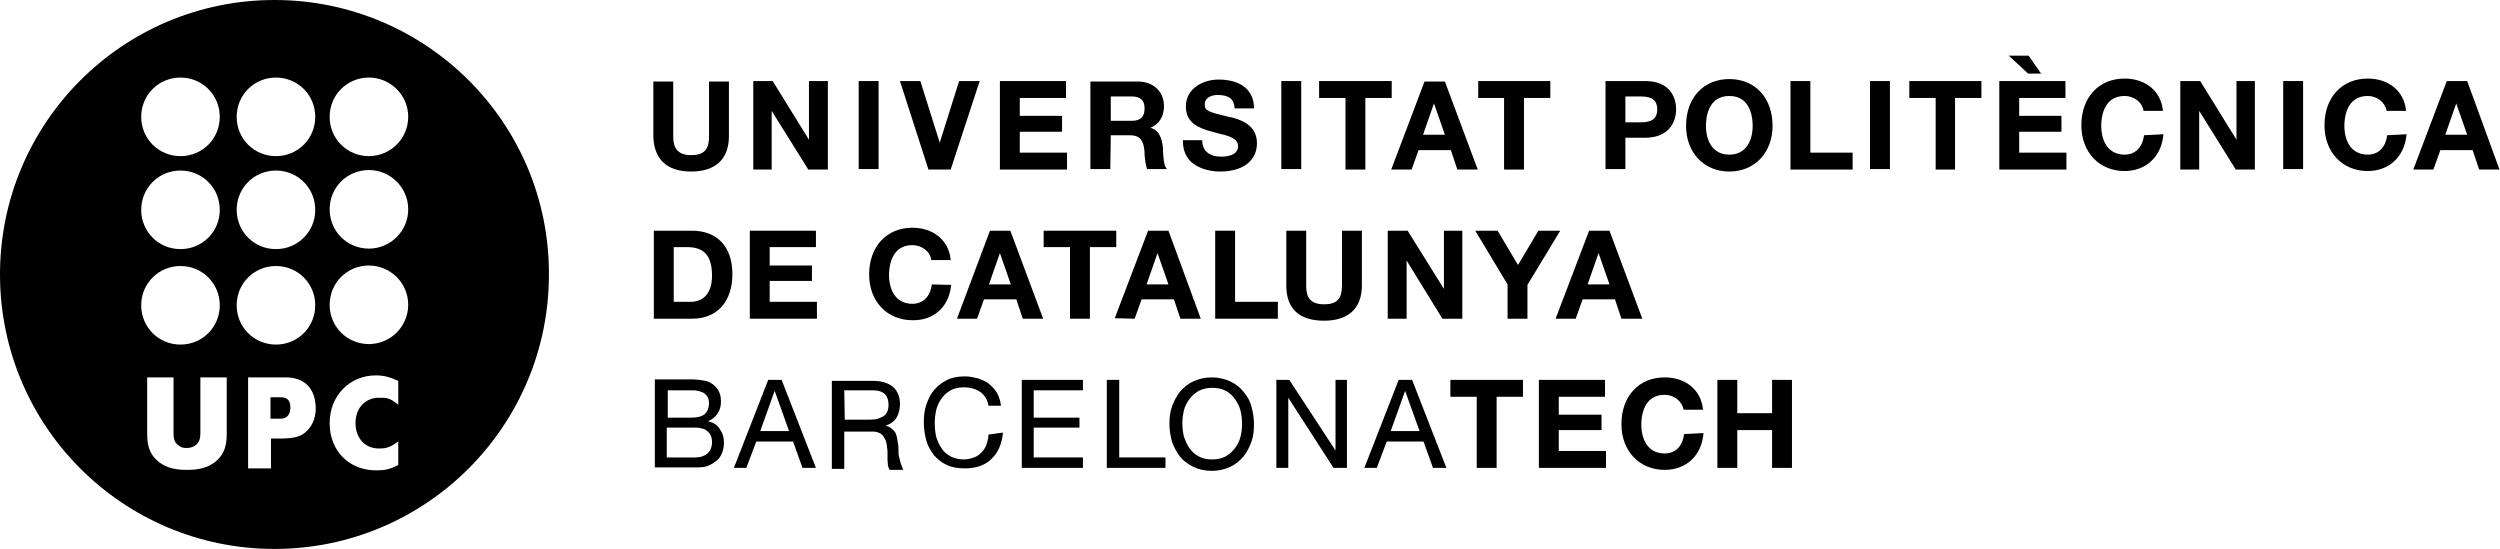 <?xml version="1.0" encoding="UTF-8"?>
<svg version="1.1" id="Capa_1" xmlns="http://www.w3.org/2000/svg" xmlns:xlink="http://www.w3.org/1999/xlink" x="0px" y="0px" viewBox="0 0 502.8 110.5" style="enable-background:new 0 0 502.8 110.5;" xml:space="preserve">
<style type="text/css">
	.st0{fill:#000000;}
</style>
<g>
	<path class="st0" d="M139,34.5c4.9,0,7.6-2.5,7.6-7.1v-11h-4v11c0,2.7-1,3.8-3.6,3.8c-3.1,0-3.6-1.9-3.6-3.8v-11h-4v11   C131.5,32,134.1,34.5,139,34.5z"/>
	<polygon class="st0" points="162.7,28.1 155.4,16.3 155.4,16.3 151.5,16.3 151.5,34.1 155.2,34.1 155.2,22.3 162.5,34 162.5,34.1    166.5,34.1 166.5,16.3 162.7,16.3  "/>
	<rect x="172.7" y="16.3" class="st0" width="4" height="17.7"/>
	<polygon class="st0" points="186.7,34.1 191.2,34.1 197,16.4 197.1,16.3 192.9,16.3 189,28.7 185.1,16.3 181,16.3 186.7,34  "/>
	<polygon class="st0" points="214.6,30.7 205.1,30.7 205.1,26.5 213.6,26.5 213.6,23.3 205.1,23.3 205.1,19.7 214.4,19.7    214.4,16.3 201.1,16.3 201.1,34.1 214.6,34.1  "/>
	<path class="st0" d="M223.4,27.2h3.8c1.8,0,2.6,0.7,2.9,2.6c0.1,0.5,0.1,1,0.1,1.4c0.1,1,0.2,2,0.5,2.8l0,0h4l-0.1-0.1   c-0.6-0.8-0.6-2.4-0.7-3.5c0-0.2,0-0.4,0-0.6c-0.2-2.3-1-3.7-2.5-4.1c1.8-0.8,2.7-2.3,2.7-4.4c0-2.9-2.2-4.9-5.2-4.9h-9.6V34h4   L223.4,27.2L223.4,27.2z M223.4,19.4h4.2c1.8,0,2.6,0.8,2.6,2.4c0,1.7-0.8,2.5-2.6,2.5h-4.2V19.4z"/>
	<path class="st0" d="M245.4,34.5c4.6,0,7.4-2.2,7.4-5.7c0-3.9-3.7-4.8-5.1-5.2l-0.6-0.1c-4.1-1-4.8-1.2-4.8-2.5   c0-1.4,1.4-1.9,2.6-1.9c2.2,0,3.3,0.8,3.4,2.6l0,0.1h3.9v-0.1c0-3.6-2.7-5.7-7.1-5.7c-3.3,0-6.6,1.9-6.6,5.4c0,3.4,2.7,4.4,5.3,5.1   c0.4,0.1,0.8,0.2,1.1,0.3c2.2,0.5,4.1,1,4.1,2.6c0,2-2.6,2.1-3.4,2.1c-2.4,0-3.8-1.2-3.8-3.2v-0.1h-3.9l0,0.1   c0,1.7,0.5,3.1,1.6,4.2C240.8,33.7,242.9,34.5,245.4,34.5z"/>
	<rect x="257.7" y="16.3" class="st0" width="4" height="17.7"/>
	<polygon class="st0" points="270.6,34.1 274.6,34.1 274.6,19.7 279.9,19.7 279.9,16.3 265.3,16.3 265.3,19.7 270.6,19.7  "/>
	<path class="st0" d="M279.8,34.1h4.1l1.4-3.9h6.5l1.3,3.9h4.1l-6.6-17.7l0,0h-4.1L279.8,34.1L279.8,34.1z M286.2,27.1l2.2-6.3   l2.2,6.3H286.2z"/>
	<polygon class="st0" points="302.5,34.1 306.5,34.1 306.5,19.7 311.8,19.7 311.8,16.3 297.3,16.3 297.3,19.7 302.5,19.7  "/>
	<path class="st0" d="M326.9,27.7h4c4.5,0,6.2-2.9,6.2-5.7c0-2.8-1.6-5.7-6.2-5.7h-8v17.7h4V27.7z M326.9,19.4h3   c1.7,0,3.4,0.3,3.4,2.6c0,2.3-1.7,2.6-3.4,2.6h-3V19.4z"/>
	<path class="st0" d="M347.8,34.5c5.1,0,8.7-3.8,8.7-9.2c0-5.6-3.5-9.4-8.7-9.4c-5.2,0-8.7,3.8-8.7,9.4   C339.1,30.7,342.7,34.5,347.8,34.5z M343.1,25.3c0-1.4,0.3-6,4.7-6c4.4,0,4.7,4.6,4.7,6c0,2.8-1.2,5.8-4.7,5.8   C344.3,31.1,343.1,28.1,343.1,25.3z"/>
	<polygon class="st0" points="364.1,16.3 360.1,16.3 360.1,34.1 372.6,34.1 372.6,30.7 364.1,30.7  "/>
	<rect x="376.1" y="16.3" class="st0" width="4" height="17.7"/>
	<polygon class="st0" points="384,19.7 389.3,19.7 389.3,34.1 393.2,34.1 393.2,19.7 398.5,19.7 398.5,16.3 384,16.3  "/>
	<polygon class="st0" points="406.1,26.5 414.6,26.5 414.6,23.3 406.1,23.3 406.1,19.7 415.4,19.7 415.4,16.3 402.1,16.3    402.1,34.1 415.6,34.1 415.6,30.7 406.1,30.7  "/>
	<polygon class="st0" points="410.5,14.8 408,11.2 404,11.2 407.9,14.8  "/>
	<path class="st0" d="M431.2,27.2c-0.3,2.5-1.8,3.9-3.9,3.9c-3.5,0-4.7-3-4.7-5.8c0-1.4,0.3-6,4.7-6c1.9,0,3.6,1.3,3.8,3l0,0h3.9   l0-0.1c-0.4-3.9-3.5-6.4-7.7-6.4c-5.2,0-8.7,3.8-8.7,9.4c0,5.4,3.6,9.2,8.7,9.2c4.3,0,7.4-2.9,7.8-7.3l0-0.1L431.2,27.2L431.2,27.2   z"/>
	<polygon class="st0" points="449.8,28.1 442.5,16.3 442.5,16.3 438.5,16.3 438.5,34.1 442.3,34.1 442.3,22.3 449.6,34 449.6,34.1    453.5,34.1 453.5,16.3 449.8,16.3  "/>
	<rect x="459.2" y="16.3" class="st0" width="4" height="17.7"/>
	<path class="st0" d="M480.1,27.2c-0.3,2.5-1.8,3.9-3.9,3.9c-3.5,0-4.7-3-4.7-5.8c0-1.4,0.3-6,4.7-6c1.9,0,3.5,1.3,3.8,3l0,0h3.9   l0-0.1c-0.4-3.9-3.5-6.4-7.7-6.4c-5.2,0-8.7,3.8-8.7,9.4c0,5.4,3.6,9.2,8.7,9.2c4.3,0,7.4-2.9,7.8-7.3l0-0.1L480.1,27.2L480.1,27.2   z"/>
	<path class="st0" d="M496.2,16.3L496.2,16.3l-4.1,0L485.4,34l0,0.1h4l1.4-3.9h6.5l1.3,3.9h4.1L496.2,16.3z M496.2,27.1h-4.4   l2.2-6.3L496.2,27.1z"/>
	<path class="st0" d="M139.2,46.4h-7.7v17.7h7.7c5,0,8.1-3.4,8.1-9C147.3,49.6,144.2,46.4,139.2,46.4z M135.5,49.7h2.7   c3.5,0,5,1.8,5,5.8c0,3.3-1.6,5.2-4.3,5.2h-3.4V49.7z"/>
	<polygon class="st0" points="154.8,56.5 163.3,56.5 163.3,53.4 154.8,53.4 154.8,49.7 164.1,49.7 164.1,46.4 150.8,46.4    150.8,64.1 164.3,64.1 164.3,60.7 154.8,60.7  "/>
	<path class="st0" d="M191.3,57.3L191.3,57.3l-3.9-0.1l0,0c-0.3,2.5-1.8,3.9-3.9,3.9c-3.5,0-4.7-3-4.7-5.8c0-1.4,0.3-6,4.7-6   c1.9,0,3.6,1.3,3.8,3l0,0h3.9l0-0.1c-0.4-3.9-3.5-6.4-7.7-6.4c-5.2,0-8.7,3.8-8.7,9.4c0,5.4,3.6,9.2,8.7,9.2   C187.8,64.5,190.9,61.7,191.3,57.3z"/>
	<path class="st0" d="M209.8,64.1l-6.6-17.7l0,0h-4.1L192.5,64l0,0.1h4l1.4-3.9h6.5l1.3,3.9C205.7,64.1,209.8,64.1,209.8,64.1z    M203.3,57.2h-4.4l2.2-6.3L203.3,57.2z"/>
	<polygon class="st0" points="224.5,46.4 209.9,46.4 209.9,49.7 215.2,49.7 215.2,64.1 219.2,64.1 219.2,49.7 224.5,49.7  "/>
	<path class="st0" d="M224.2,64L224.2,64l4,0.1l1.4-3.9h6.5l1.3,3.9h4.1L235,46.4l0,0h-4.1L224.2,64z M230.6,57.2l2.2-6.3l2.2,6.3   H230.6z"/>
	<polygon class="st0" points="244.4,46.4 244.4,64.1 257,64.1 257,60.7 248.4,60.7 248.4,46.4  "/>
	<path class="st0" d="M269.9,57.4c0,2.7-1,3.8-3.6,3.8c-3.2,0-3.6-1.9-3.6-3.8v-11h-4v11c0,4.7,2.6,7.1,7.6,7.1   c4.9,0,7.6-2.5,7.6-7.1v-11h-4V57.4z"/>
	<polygon class="st0" points="290.4,58.1 283.1,46.4 283.1,46.4 279.1,46.4 279.1,64.1 282.9,64.1 282.9,52.4 290.1,64.1    290.2,64.1 294.1,64.1 294.1,46.4 290.4,46.4  "/>
	<polygon class="st0" points="313.8,46.4 313.8,46.4 309.4,46.4 305.3,53.3 301.2,46.4 296.7,46.4 303.2,57.2 303.2,64.1    307.2,64.1 307.2,57.3  "/>
	<path class="st0" d="M330.3,64.1l-6.6-17.7l0,0h-4.1L312.9,64l0,0.1h4l1.4-3.9h6.5l1.3,3.9C326.1,64.1,330.3,64.1,330.3,64.1z    M323.7,57.2h-4.4l2.2-6.3L323.7,57.2z"/>
	<path class="st0" d="M142.4,84.7c0.8-0.3,1.4-0.8,1.9-1.5c0.5-0.7,0.7-1.5,0.7-2.5c0-0.9-0.2-1.7-0.6-2.3c-0.4-0.6-0.9-1.1-1.5-1.4   c-0.3-0.2-0.6-0.3-1-0.4c-0.4-0.1-0.8-0.1-1.2-0.2c-0.4,0-0.9-0.1-1.3-0.1c-0.4,0-0.8,0-1.2,0h-6.5v17.7h8.6c0.9,0,1.7-0.1,2.3-0.4   c0.7-0.3,1.2-0.7,1.7-1.1c0.5-0.5,0.8-1,1-1.6c0.2-0.6,0.3-1.2,0.3-1.9c0-1.1-0.3-2-0.9-2.8C144.3,85.5,143.5,85,142.4,84.7z    M134.2,86h5.3c0.5,0,1,0,1.4,0.1c0.4,0.1,0.9,0.2,1.2,0.5c0.3,0.2,0.6,0.5,0.8,0.9c0.2,0.4,0.3,0.8,0.3,1.4c0,1-0.3,1.7-0.9,2.3   c-0.6,0.5-1.4,0.8-2.4,0.8h-5.8V86z M141.7,83.3c-0.6,0.5-1.5,0.7-2.8,0.7h-4.6v-5.5h4.6c0.5,0,1,0,1.4,0.1   c0.4,0.1,0.8,0.2,1.2,0.4c0.3,0.2,0.6,0.5,0.8,0.8c0.2,0.3,0.3,0.8,0.3,1.5C142.5,82.1,142.3,82.8,141.7,83.3z"/>
	<path class="st0" d="M154.5,76.4l-6.9,17.7h2.5l2-5.3h7.4l1.9,5.3l0,0h2.7l-6.9-17.7L154.5,76.4L154.5,76.4z M158.7,86.7h-5.8   l2.9-8.1L158.7,86.7z"/>
	<path class="st0" d="M181.1,93c-0.1-0.4-0.2-0.8-0.3-1.2s-0.1-0.9-0.1-1.3c0-0.4,0-0.9-0.1-1.3c-0.1-0.4-0.1-0.8-0.2-1.2   c-0.1-0.4-0.2-0.8-0.4-1.1c-0.2-0.3-0.5-0.6-0.8-0.8c-0.3-0.2-0.7-0.4-1.1-0.5c1-0.3,1.8-0.9,2.2-1.6c0.5-0.8,0.7-1.8,0.7-2.8   c0-1.4-0.5-2.6-1.4-3.4c-1-0.8-2.3-1.2-4-1.2h-8.3v17.7h2.5v-7.5h5.7c0.6,0,1,0.1,1.4,0.3s0.6,0.4,0.8,0.7c0.2,0.3,0.4,0.6,0.5,1   c0.1,0.4,0.2,0.8,0.2,1.2c0.1,0.4,0.1,0.9,0.1,1.3c0,0.3,0,0.6,0,0.9l0,0.4c0,0.4,0.1,0.7,0.1,1.1c0.1,0.3,0.2,0.6,0.3,0.8l2.8,0   l-0.1-0.1C181.4,93.7,181.2,93.4,181.1,93z M169.8,78.5h5.8c1.1,0,1.9,0.3,2.4,0.8c0.5,0.5,0.7,1.3,0.7,2.1c0,0.6-0.1,1.1-0.3,1.5   c-0.2,0.4-0.5,0.7-0.9,0.9c-0.4,0.2-0.8,0.4-1.3,0.5c-0.5,0.1-1,0.1-1.5,0.1h-4.8L169.8,78.5L169.8,78.5z"/>
	<path class="st0" d="M198.8,87.4c0,0.7-0.2,1.4-0.4,2c-0.2,0.6-0.6,1.2-1,1.6c-0.4,0.4-0.9,0.8-1.5,1c-0.6,0.2-1.3,0.4-2,0.4   c-1,0-1.9-0.2-2.7-0.6c-0.7-0.4-1.4-0.9-1.8-1.6c-0.5-0.7-0.8-1.4-1.1-2.3c-0.2-0.9-0.3-1.8-0.3-2.8c0-0.9,0.1-1.8,0.3-2.7   c0.2-0.8,0.6-1.6,1.1-2.3c0.5-0.7,1.1-1.2,1.8-1.6c0.7-0.4,1.6-0.6,2.7-0.6c1.2,0,2.3,0.3,3.2,0.9c0.9,0.6,1.5,1.6,1.7,2.8l0,0h2.5   l0-0.1c-0.1-0.9-0.4-1.8-0.8-2.5c-0.4-0.7-1-1.3-1.6-1.8c-0.6-0.5-1.4-0.8-2.2-1.1c-0.8-0.2-1.7-0.4-2.6-0.4   c-1.4,0-2.6,0.2-3.6,0.7c-1,0.5-1.9,1.2-2.6,2c-0.7,0.8-1.2,1.8-1.6,3c-0.4,1.1-0.5,2.4-0.5,3.6c0,1.3,0.2,2.5,0.5,3.6   c0.3,1.1,0.9,2.1,1.5,2.9c0.7,0.8,1.5,1.5,2.6,2c1,0.5,2.2,0.7,3.6,0.7c2.3,0,4.1-0.6,5.4-1.9c1.3-1.2,2.1-3,2.3-5.2l0-0.1   L198.8,87.4L198.8,87.4z"/>
	<polygon class="st0" points="207.9,86 217.1,86 217.1,84 207.9,84 207.9,78.5 217.8,78.5 217.8,76.4 205.5,76.4 205.5,94.1    217.8,94.1 217.8,92 207.9,92  "/>
	<polygon class="st0" points="225.1,76.4 222.6,76.4 222.6,94.1 234.4,94.1 234.4,92 225.1,92  "/>
	<path class="st0" d="M250.1,78.8c-0.7-0.9-1.6-1.6-2.7-2.1c-1.1-0.5-2.3-0.8-3.7-0.8c-1.4,0-2.6,0.3-3.7,0.8   c-1.1,0.5-1.9,1.2-2.7,2.1c-0.7,0.9-1.2,1.9-1.6,3c-0.4,1.1-0.5,2.3-0.5,3.5c0,1.2,0.2,2.4,0.5,3.5c0.4,1.1,0.9,2.1,1.6,3   c0.7,0.9,1.6,1.5,2.7,2.1c1.1,0.5,2.3,0.8,3.7,0.8c1.4,0,2.6-0.3,3.7-0.8c1.1-0.5,1.9-1.2,2.7-2.1c0.7-0.9,1.2-1.9,1.6-3   c0.4-1.1,0.5-2.3,0.5-3.5c0-1.2-0.2-2.4-0.5-3.5C251.4,80.6,250.8,79.6,250.1,78.8z M243.8,92.4c-1.1,0-2-0.2-2.7-0.6   c-0.8-0.4-1.4-1-1.9-1.7c-0.5-0.7-0.8-1.5-1.1-2.3c-0.2-0.9-0.3-1.7-0.3-2.6c0-0.9,0.1-1.8,0.3-2.6c0.2-0.9,0.6-1.6,1.1-2.3   c0.5-0.7,1.1-1.2,1.9-1.7c0.8-0.4,1.7-0.6,2.7-0.6c1.1,0,2,0.2,2.7,0.6c0.8,0.4,1.4,1,1.9,1.7c0.5,0.7,0.9,1.5,1.1,2.3   c0.2,0.8,0.3,1.7,0.3,2.6c0,0.9-0.1,1.8-0.3,2.6c-0.2,0.9-0.6,1.6-1.1,2.3c-0.5,0.7-1.1,1.2-1.9,1.7   C245.7,92.2,244.8,92.4,243.8,92.4z"/>
	<polygon class="st0" points="268.6,90.6 259.3,76.4 259.3,76.4 256.7,76.4 256.7,94.1 259.1,94.1 259.1,80 268.2,94.1 270.9,94.1    270.9,76.4 268.6,76.4  "/>
	<path class="st0" d="M281.3,76.4l-6.9,17.7h2.5l2-5.3h7.4l1.9,5.3l0,0h2.7L284,76.4L281.3,76.4L281.3,76.4z M285.5,86.7h-5.8   l2.9-8.1L285.5,86.7z"/>
	<polygon class="st0" points="291.7,79.8 297,79.8 297,94.1 301,94.1 301,79.8 306.3,79.8 306.3,76.4 291.7,76.4  "/>
	<polygon class="st0" points="313.5,86.5 322.1,86.5 322.1,83.4 313.5,83.4 313.5,79.8 322.8,79.8 322.8,76.4 309.5,76.4    309.5,94.1 323,94.1 323,90.7 313.5,90.7  "/>
	<path class="st0" d="M338.7,87.3c-0.3,2.5-1.8,3.9-3.9,3.9c-3.5,0-4.7-3-4.7-5.8c0-1.4,0.3-6,4.7-6c1.9,0,3.5,1.3,3.8,3l0,0h3.9   l0-0.1c-0.4-3.9-3.5-6.4-7.7-6.4c-5.2,0-8.7,3.8-8.7,9.4c0,5.4,3.6,9.2,8.7,9.2c4.3,0,7.4-2.8,7.8-7.3l0-0.1L338.7,87.3L338.7,87.3   z"/>
	<polygon class="st0" points="356.4,83.1 349.4,83.1 349.4,76.4 345.4,76.4 345.4,94.1 349.4,94.1 349.4,86.5 356.4,86.5    356.4,94.1 360.4,94.1 360.4,76.4 356.4,76.4  "/>
	<g>
		<g>
			<path class="st0" d="M56.5,79.9h-2.1v4.3h2.1c1.4,0,1.9-1.1,1.9-2.2C58.4,80.8,58,79.9,56.5,79.9z M55.2,0C24.7,0,0,24.7,0,55.2     c0,30.5,24.7,55.2,55.2,55.2c30.5,0,55.2-24.7,55.2-55.2C110.5,24.7,85.7,0,55.2,0z M55.5,15.6c4.4,0,7.9,3.5,7.9,7.9     s-3.5,7.9-7.9,7.9c-4.4,0-7.9-3.5-7.9-7.9S51.1,15.6,55.5,15.6z M55.5,34.3c4.4,0,7.9,3.5,7.9,7.9c0,4.4-3.5,7.9-7.9,7.9     c-4.4,0-7.9-3.5-7.9-7.9C47.6,37.8,51.1,34.3,55.5,34.3z M36.3,15.6c4.4,0,7.9,3.5,7.9,7.9s-3.5,7.9-7.9,7.9     c-4.4,0-7.9-3.5-7.9-7.9S31.9,15.6,36.3,15.6z M36.3,34.3c4.4,0,7.9,3.5,7.9,7.9c0,4.4-3.5,7.9-7.9,7.9c-4.4,0-7.9-3.5-7.9-7.9     C28.4,37.8,31.9,34.3,36.3,34.3z M36.3,53.5c4.4,0,7.9,3.5,7.9,7.9c0,4.4-3.5,7.9-7.9,7.9c-4.4,0-7.9-3.5-7.9-7.9     C28.4,57,31.9,53.5,36.3,53.5z M45.6,87c0,1.9-0.1,4.3-2.6,6.1c-1.7,1.2-3.6,1.4-5.4,1.4c-1.8,0-3.7-0.2-5.4-1.4     c-2.5-1.8-2.6-4.2-2.6-6.1V75.9h5.3V87c0,1.1,0.1,1.9,0.9,2.5c0.6,0.5,1,0.6,1.8,0.6c0.7,0,1.2-0.2,1.8-0.6     c0.8-0.7,0.9-1.5,0.9-2.5V75.9h5.3L45.6,87L45.6,87z M55.5,53.5c4.4,0,7.9,3.5,7.9,7.9c0,4.4-3.5,7.9-7.9,7.9     c-4.4,0-7.9-3.5-7.9-7.9C47.6,57,51.1,53.5,55.5,53.5z M61.1,87.2c-1,0.7-2.2,1-5.1,1l-1.5,0v6h-4.6V75.9h7.6c3.7,0,6,2.2,6,6.3     C63.5,84.3,62.6,86.1,61.1,87.2z M80.1,81.4c-1.8-1.5-2.5-1.4-3.9-1.4c-2.8,0-4.7,2.1-4.7,5.1c0,3,1.9,5.1,4.7,5.1     c1.5,0,2.2-0.2,3.9-1.4v4.7c-1.7,0.9-2.7,1.1-4.4,1.1c-5.5,0-9.4-3.9-9.4-9.5c0-5.5,4-9.6,9.3-9.6c1.6,0,2.7,0.3,4.5,1.1V81.4z      M74.2,69.2c-4.4,0-7.9-3.5-7.9-7.9c0-4.4,3.5-7.9,7.9-7.9c4.3,0,7.9,3.5,7.9,7.9C82.1,65.7,78.5,69.2,74.2,69.2z M74.2,50     c-4.4,0-7.9-3.5-7.9-7.9c0-4.4,3.5-7.9,7.9-7.9c4.3,0,7.9,3.5,7.9,7.9C82.1,46.5,78.5,50,74.2,50z M74.2,31.4     c-4.4,0-7.9-3.5-7.9-7.9s3.5-7.9,7.9-7.9c4.3,0,7.9,3.5,7.9,7.9S78.5,31.4,74.2,31.4z"/>
		</g>
	</g>
</g>
</svg>